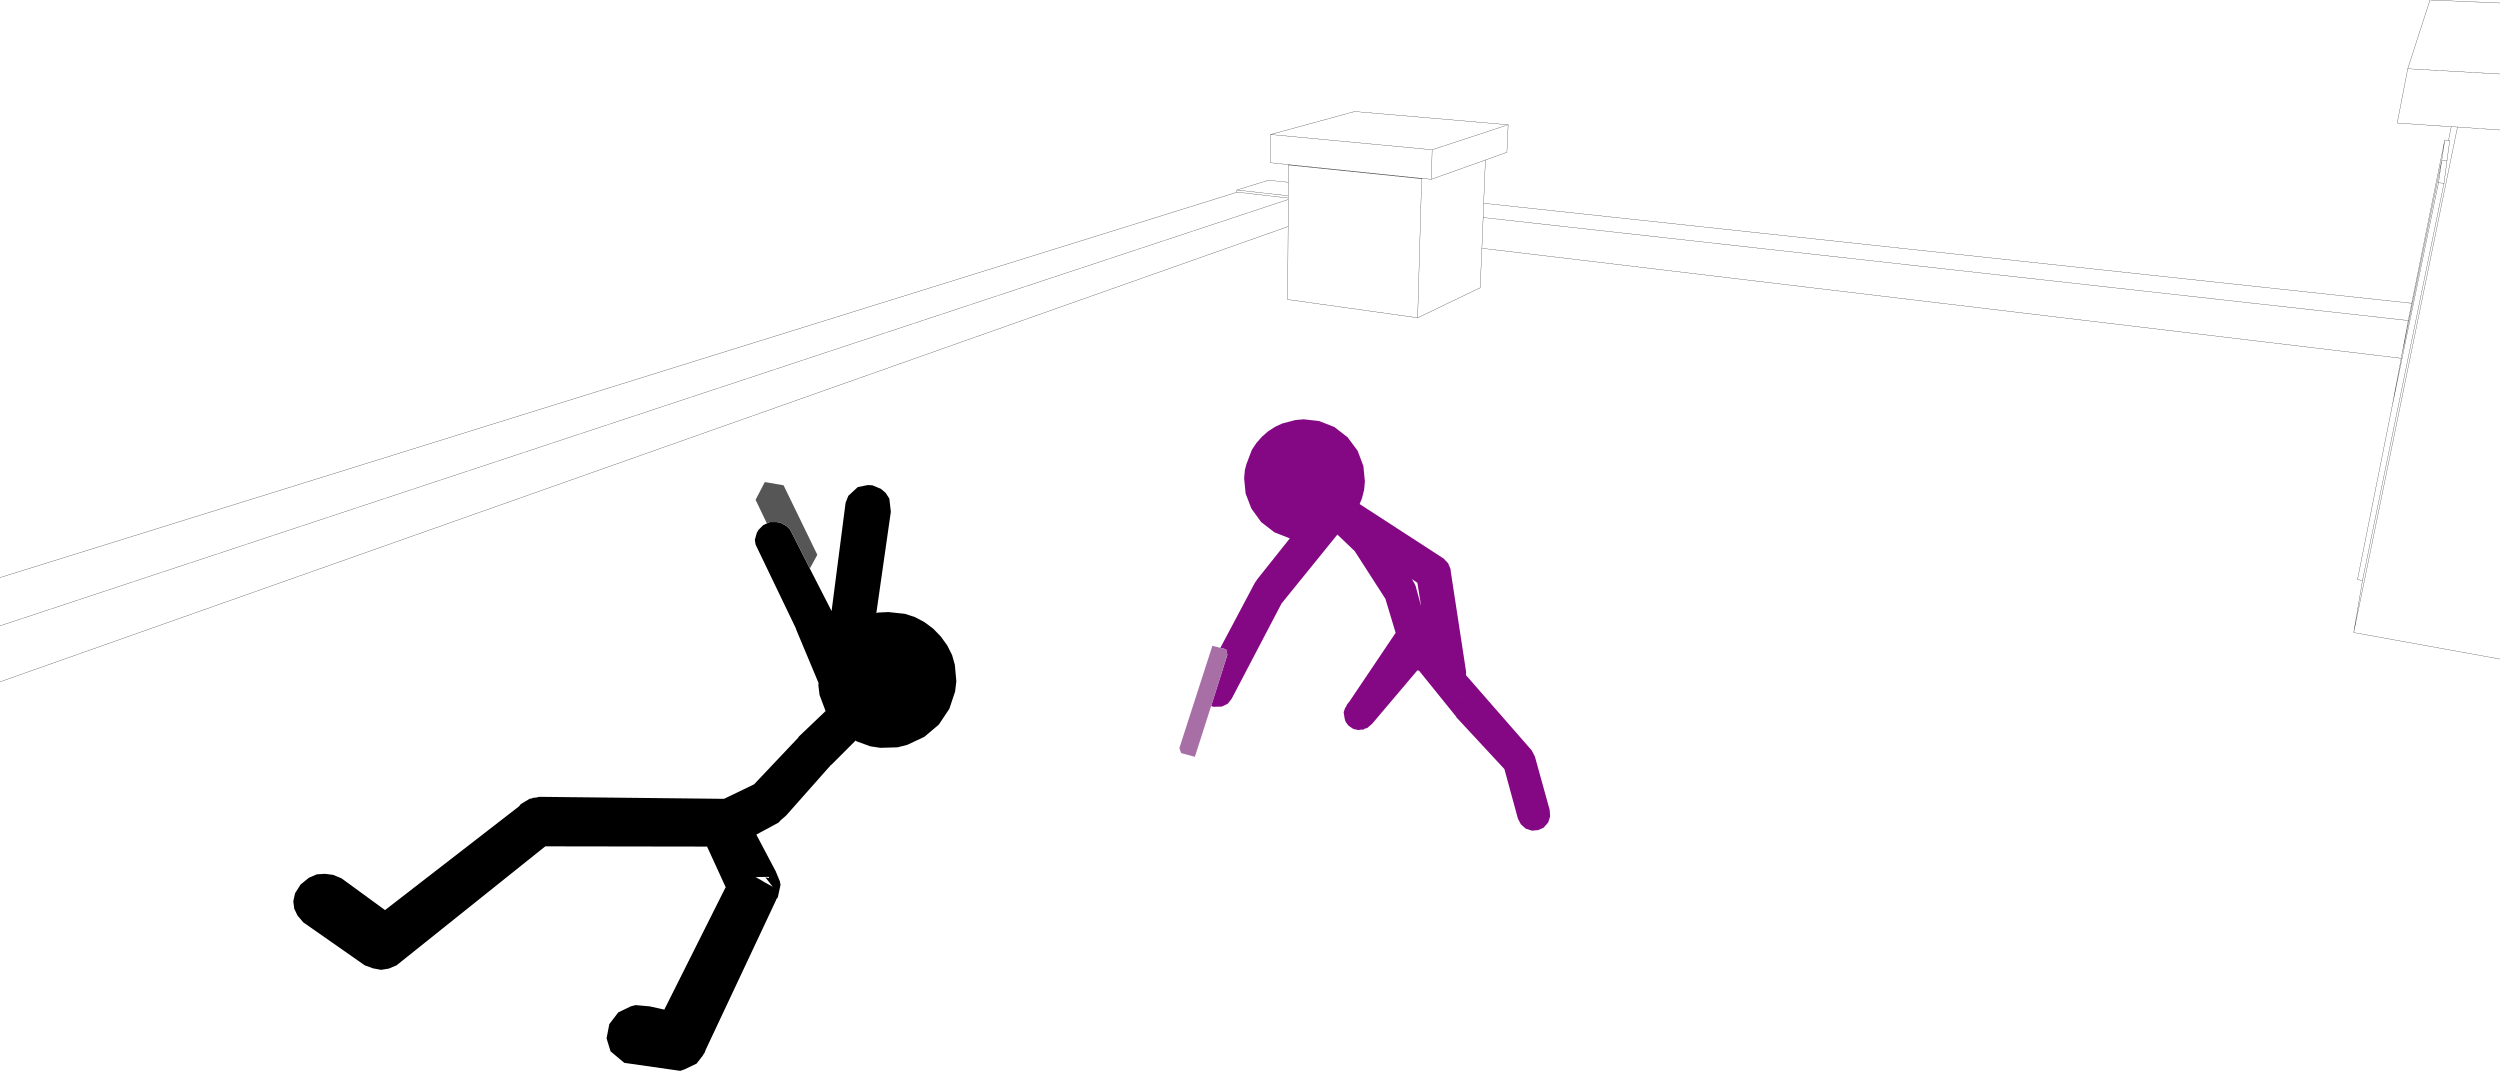 <?xml version="1.0" encoding="UTF-8" standalone="no"?>
<svg xmlns:xlink="http://www.w3.org/1999/xlink" height="214.15px" width="499.95px" xmlns="http://www.w3.org/2000/svg">
  <g transform="matrix(1.0, 0.0, 0.0, 1.0, -2.2, -33.95)">
    <path d="M2.2 149.45 L249.55 72.4 249.55 71.95 255.85 70.0 259.85 70.4 259.85 66.95 260.15 66.9 256.3 66.5 256.3 60.85 273.1 56.25 303.8 58.9 303.55 64.4 299.25 65.95 298.9 74.6 484.5 94.6 491.1 61.95 491.85 62.05 492.4 59.3 481.6 58.55 483.7 47.7 488.15 33.95 502.15 34.55 M491.85 62.05 L492.1 62.05 491.55 66.05 490.95 70.6 474.65 150.05 472.9 160.45 493.65 59.35 492.4 59.3 M490.95 70.6 L489.85 70.5 480.6 115.1 473.65 149.85 474.65 150.05 M491.1 61.95 L490.5 66.0 491.55 66.05 M489.85 70.5 L490.5 66.0 483.1 102.15 482.5 104.95 482.4 105.6 480.6 115.1 M502.15 59.95 L493.65 59.35 M298.9 74.6 L298.8 77.45 483.8 98.05 484.5 94.6 M483.8 98.05 L482.8 103.45 483.1 102.15 M482.5 104.95 L482.8 103.45 M502.15 48.75 L483.7 47.7 M502.15 165.75 L472.9 160.45 M249.55 72.4 L249.85 72.4 259.8 73.55 259.8 73.1 249.55 71.95 M2.2 159.1 L259.8 73.85 259.8 73.55 M259.8 73.1 L259.85 70.4 M482.4 105.6 L298.55 83.6 298.2 91.5 285.7 97.5 259.7 93.85 259.8 79.25 2.2 170.3 M259.8 79.25 L259.8 73.85 M299.25 65.95 L288.45 69.8 286.75 69.65 286.5 69.7 285.7 97.5 M303.8 58.9 L288.6 63.9 288.45 69.8 M298.8 77.45 L298.55 83.6 M286.5 69.7 L259.85 66.95 M286.75 69.65 L260.15 66.9 M288.6 63.9 L256.3 60.85" fill="none" stroke="#000000" stroke-linecap="round" stroke-linejoin="round" stroke-width="0.05"/>
    <path d="M246.25 163.5 L253.2 150.4 253.45 150.1 253.5 149.95 260.15 141.6 260.1 141.6 257.05 140.4 254.4 138.35 252.45 135.65 251.3 132.65 251.0 129.6 251.15 127.95 251.45 126.8 252.55 123.9 253.45 122.55 254.55 121.3 255.8 120.2 257.2 119.3 258.6 118.65 261.25 117.95 262.9 117.8 266.0 118.15 269.05 119.35 271.7 121.4 273.7 124.1 274.85 127.15 275.15 130.25 275.0 131.9 274.55 133.65 274.1 134.75 290.9 145.65 291.8 146.6 292.3 147.8 292.3 148.1 295.4 168.35 295.35 168.95 308.5 184.0 309.15 185.25 312.1 195.9 312.2 197.2 311.8 198.45 310.85 199.5 309.8 199.95 308.75 200.05 308.5 200.05 307.3 199.65 306.35 198.8 305.75 197.65 303.05 187.75 293.45 177.4 293.4 177.25 293.35 177.2 286.0 168.1 285.65 168.0 276.55 178.75 276.35 178.9 276.3 178.95 275.6 179.55 275.15 179.65 274.9 179.85 274.45 179.85 273.85 179.95 273.2 179.8 273.1 179.8 273.0 179.75 272.8 179.7 272.35 179.4 272.7 179.6 272.1 179.25 272.05 179.15 271.85 179.05 271.45 178.5 271.35 178.4 271.35 178.3 271.25 178.2 271.1 177.65 270.95 176.7 270.95 176.65 270.9 176.4 271.2 175.5 271.35 175.35 271.6 174.8 272.05 174.25 281.3 160.5 279.25 153.7 273.2 144.3 273.15 144.2 269.65 140.85 258.55 154.55 258.5 154.6 248.5 173.7 247.7 174.7 246.55 175.25 244.9 175.3 244.4 175.15 247.65 164.9 247.4 163.8 246.25 163.5 M286.4 155.2 L285.65 150.5 284.55 149.75 285.1 150.7 285.3 151.15 286.4 155.2 M294.3 173.55 L294.5 173.5 294.55 173.45 294.3 173.55" fill="#840783" fill-rule="evenodd" stroke="none"/>
    <path d="M164.15 147.65 L168.5 156.15 171.3 134.5 171.85 133.1 173.75 131.35 175.75 130.95 176.65 131.0 178.35 131.7 179.3 132.5 180.05 133.65 180.35 136.3 177.45 156.55 177.75 156.45 179.85 156.35 183.15 156.7 185.15 157.35 187.05 158.35 188.8 159.65 190.35 161.25 191.65 163.05 192.6 164.95 193.15 166.9 193.45 170.2 193.2 172.25 192.05 175.7 189.95 178.85 187.05 181.3 183.65 182.9 181.7 183.4 178.25 183.5 176.25 183.2 173.5 182.2 173.3 182.05 168.45 186.9 168.35 186.95 159.4 197.05 158.35 197.95 157.9 198.45 153.45 200.85 157.25 208.05 157.3 208.1 157.35 208.25 158.2 210.3 158.2 210.55 158.3 210.85 157.75 213.4 157.4 213.85 157.4 213.95 143.25 244.05 143.15 244.4 142.85 244.85 142.75 245.05 141.5 246.65 139.1 247.8 138.25 248.1 127.05 246.5 124.3 244.2 123.5 241.6 124.05 238.75 125.85 236.4 128.35 235.2 129.3 234.95 132.1 235.2 135.05 235.85 147.3 211.4 147.45 211.65 143.6 203.25 111.25 203.2 81.5 227.0 79.95 227.65 78.4 227.9 76.8 227.6 75.15 227.0 62.85 218.4 61.7 217.05 61.05 215.7 60.85 214.2 61.2 212.6 62.3 210.85 63.95 209.5 65.55 208.8 67.2 208.7 68.8 208.9 70.5 209.6 79.2 215.95 106.0 195.2 106.35 194.75 108.1 193.7 108.65 193.6 108.75 193.5 109.4 193.45 110.05 193.3 147.0 193.7 153.0 190.8 161.8 181.5 161.95 181.25 167.3 176.15 166.1 172.95 165.85 170.95 165.9 170.55 161.4 159.8 161.4 159.7 153.3 142.85 153.15 141.9 153.55 140.5 153.9 139.9 154.85 138.95 156.15 138.35 157.45 138.35 158.2 138.45 159.5 139.15 160.2 139.85 163.65 146.65 163.9 147.15 164.15 147.65 M156.0 209.55 L155.95 209.3 153.3 209.35 154.3 209.9 154.65 210.1 155.05 210.35 156.75 211.3 155.25 209.4 156.0 209.55" fill="#000000" fill-rule="evenodd" stroke="none"/>
    <path d="M156.15 138.35 L155.55 138.6 153.3 133.9 155.15 130.35 158.9 131.0 165.65 144.9 164.15 147.65 163.9 147.15 163.65 146.65 160.2 139.85 159.5 139.15 158.2 138.45 157.45 138.35 156.15 138.35" fill="#565656" fill-rule="evenodd" stroke="none"/>
    <path d="M244.4 175.15 L241.15 185.3 238.4 184.55 238.05 183.55 244.65 163.1 246.25 163.5 247.4 163.8 247.65 164.9 244.4 175.15" fill="#a86fa7" fill-rule="evenodd" stroke="none"/>
  </g>
</svg>
